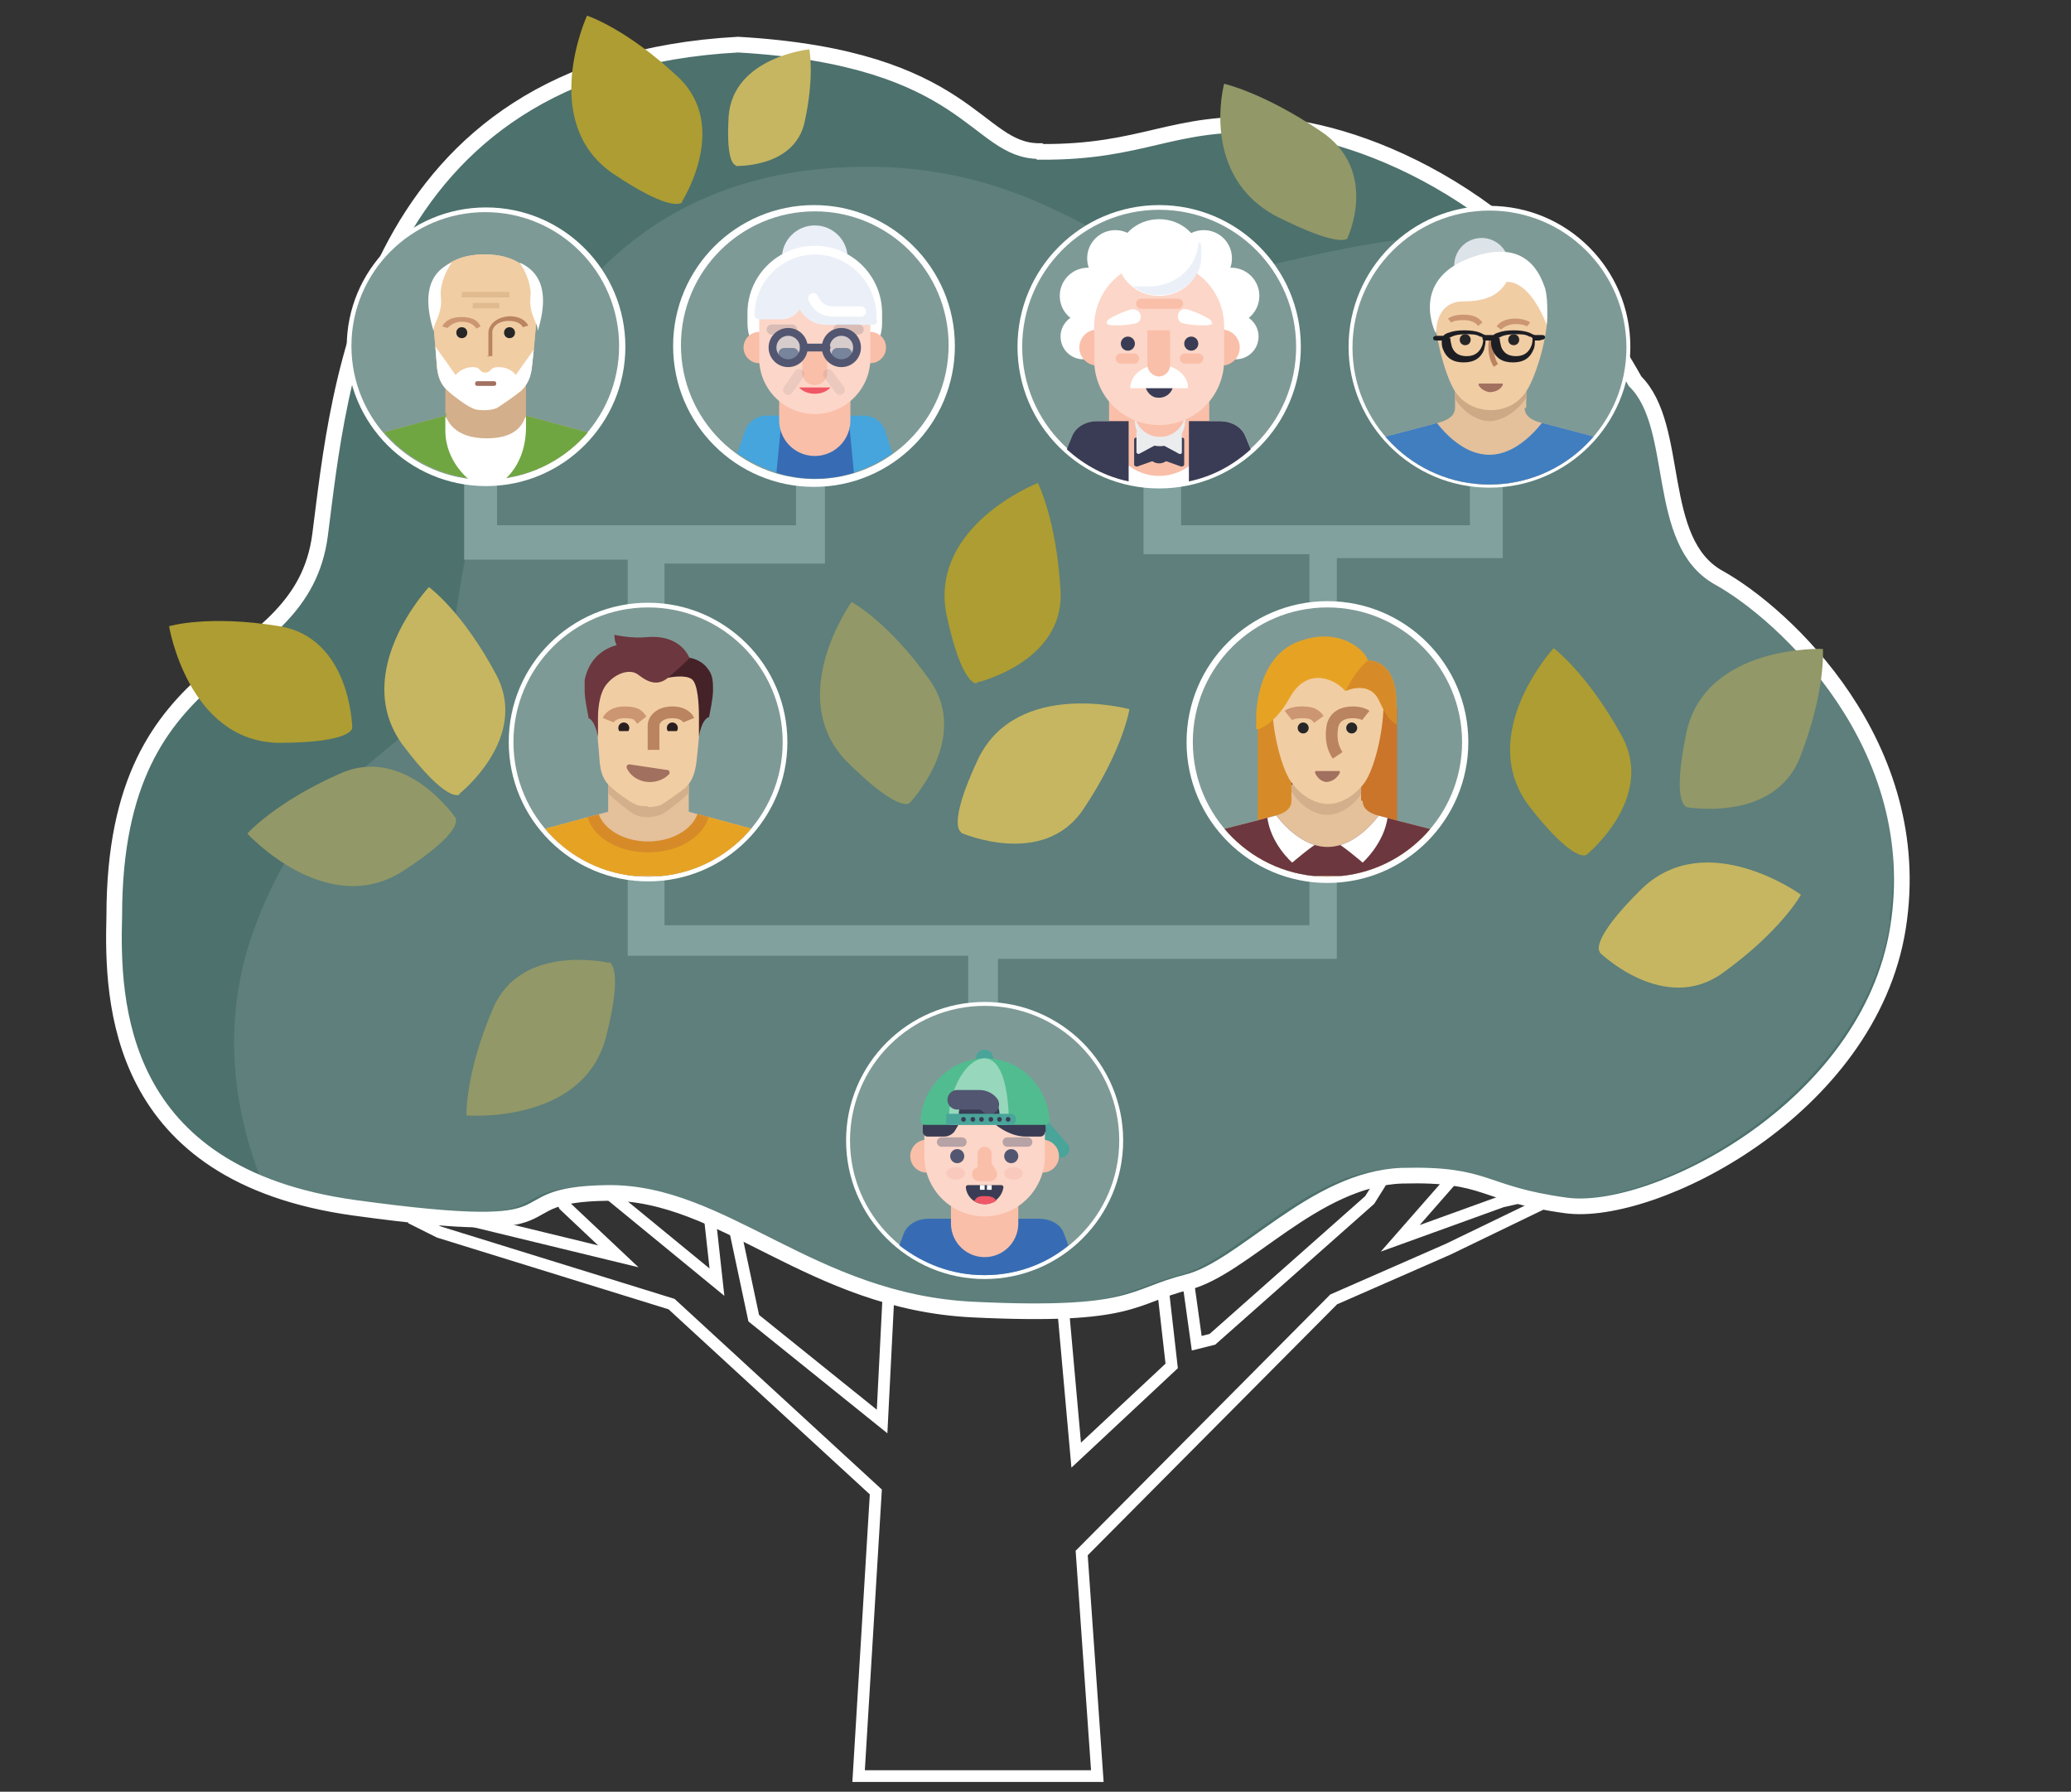 <?xml version="1.0" encoding="UTF-8"?>
<svg id="Calque_1" xmlns="http://www.w3.org/2000/svg" xmlns:xlink="http://www.w3.org/1999/xlink" version="1.1" viewBox="0 0 264.6 228.9">
  <rect x="0" y="0" width="264.6" height="228.9" fill="#333333" stroke="none"/>
  <!-- Generator: Adobe Illustrator 29.5.1, SVG Export Plug-In . SVG Version: 2.1.0 Build 141)  -->
  <defs>
    <style>
      .st0, .st1, .st2, .st3, .st4, .st5, .st6, .st7, .st8, .st9, .st10, .st11, .st12, .st13, .st14, .st15, .st16, .st17 {
        fill: none;
      }

      .st18 {
        fill: #ad9d32;
      }

      .st19 {
        fill: #6fa642;
      }

      .st1 {
        stroke: #ba8460;
      }

      .st1, .st6 {
        stroke-width: 1.5px;
      }

      .st2 {
        stroke-width: 12.8px;
      }

      .st2, .st3, .st4, .st5, .st8, .st9, .st10, .st11, .st12, .st13, .st14, .st15, .st16, .st17 {
        stroke-linecap: round;
      }

      .st2, .st3, .st4, .st8, .st9, .st10, .st11, .st13, .st14, .st15, .st16, .st17 {
        stroke-linejoin: round;
      }

      .st2, .st3, .st4, .st8, .st11, .st17 {
        stroke: #fabfa9;
      }

      .st20 {
        fill: #e4c09b;
      }

      .st3 {
        stroke-width: 9.1px;
      }

      .st4 {
        stroke-width: 8.6px;
      }

      .st21 {
        fill: #fabfa9;
      }

      .st22 {
        fill: #7e9a96;
      }

      .st23 {
        fill: #dce3e9;
      }

      .st5, .st7, .st24 {
        stroke: #fff;
      }

      .st5, .st7, .st24, .st12 {
        stroke-miterlimit: 10;
      }

      .st5, .st9, .st16 {
        stroke-width: 1.3px;
      }

      .st25, .st26, .st27, .st9, .st28, .st29, .st10, .st14, .st16, .st30, .st31 {
        isolation: isolate;
      }

      .st25, .st27, .st29, .st16 {
        opacity: .1;
      }

      .st25, .st32 {
        fill: #393c54;
      }

      .st33 {
        fill: #d3af8b;
      }

      .st34 {
        fill: #cda985;
      }

      .st6 {
        stroke: #cb9671;
      }

      .st35 {
        fill: #cb9671;
      }

      .st36 {
        fill: #80a19e;
      }

      .st37 {
        fill: #525671;
      }

      .st38 {
        fill: #e6a323;
      }

      .st39 {
        clip-path: url(#clippath-17);
      }

      .st40 {
        clip-path: url(#clippath-19);
      }

      .st41 {
        clip-path: url(#clippath-11);
      }

      .st42 {
        clip-path: url(#clippath-16);
      }

      .st43 {
        clip-path: url(#clippath-18);
      }

      .st44 {
        clip-path: url(#clippath-10);
      }

      .st45 {
        clip-path: url(#clippath-15);
      }

      .st46 {
        clip-path: url(#clippath-13);
      }

      .st47 {
        clip-path: url(#clippath-14);
      }

      .st48 {
        clip-path: url(#clippath-12);
      }

      .st49 {
        clip-path: url(#clippath-27);
      }

      .st50 {
        clip-path: url(#clippath-29);
      }

      .st51 {
        clip-path: url(#clippath-26);
      }

      .st52 {
        clip-path: url(#clippath-28);
      }

      .st53 {
        clip-path: url(#clippath-20);
      }

      .st54 {
        clip-path: url(#clippath-21);
      }

      .st55 {
        clip-path: url(#clippath-22);
      }

      .st56 {
        clip-path: url(#clippath-23);
      }

      .st57 {
        clip-path: url(#clippath-24);
      }

      .st58 {
        clip-path: url(#clippath-25);
      }

      .st59 {
        clip-path: url(#clippath-1);
      }

      .st60 {
        clip-path: url(#clippath-3);
      }

      .st61 {
        clip-path: url(#clippath-4);
      }

      .st62 {
        clip-path: url(#clippath-2);
      }

      .st63 {
        clip-path: url(#clippath-7);
      }

      .st64 {
        clip-path: url(#clippath-6);
      }

      .st65 {
        clip-path: url(#clippath-9);
      }

      .st66 {
        clip-path: url(#clippath-8);
      }

      .st67 {
        clip-path: url(#clippath-5);
      }

      .st68, .st28, .st29 {
        fill: #376cb4;
      }

      .st69, .st30, .st31 {
        fill: #fff;
      }

      .st70 {
        fill: #6c373e;
      }

      .st71 {
        fill: #262626;
      }

      .st72 {
        fill: #929867;
      }

      .st26, .st9 {
        opacity: .2;
      }

      .st26, .st73 {
        fill: #45a5dc;
      }

      .st74, .st27 {
        fill: #ef5766;
      }

      .st75 {
        fill: #407ec0;
      }

      .st76 {
        fill: #a2705f;
      }

      .st7 {
        stroke-width: 1.5px;
      }

      .st24 {
        fill: #4d716d;
        stroke-width: 2px;
      }

      .st77 {
        fill: #291e20;
      }

      .st8 {
        stroke-width: 1.3px;
      }

      .st78 {
        fill: #d78b28;
      }

      .st79 {
        fill: #ba8460;
      }

      .st80 {
        fill: #51bc8f;
      }

      .st9, .st10, .st12, .st14, .st15, .st16 {
        stroke: #525671;
      }

      .st28 {
        opacity: .3;
      }

      .st81 {
        fill: #fcd6c8;
      }

      .st82 {
        fill: #452228;
      }

      .st83 {
        fill: #ca7529;
      }

      .st10 {
        stroke-width: 1.2px;
      }

      .st10, .st31 {
        opacity: .4;
      }

      .st84 {
        fill: #1d1e23;
      }

      .st11 {
        stroke-width: 1.8px;
      }

      .st12 {
        stroke-width: 2.5px;
      }

      .st13 {
        stroke: #a2705f;
        stroke-width: .7px;
      }

      .st14 {
        opacity: .7;
        stroke-width: 1.5px;
      }

      .st85 {
        fill: #f1cda4;
      }

      .st86 {
        clip-path: url(#clippath);
      }

      .st87 {
        fill: #e0bb8f;
      }

      .st17 {
        stroke-width: 3.2px;
      }

      .st88 {
        fill: #c6b661;
      }

      .st30 {
        opacity: .1;
      }
    </style>
    <clipPath id="clippath">
      <circle class="st0" cx="82.8" cy="94.8" r="17.2"/>
    </clipPath>
    <clipPath id="clippath-1">
      <circle class="st0" cx="82.8" cy="94.8" r="17.2"/>
    </clipPath>
    <clipPath id="clippath-2">
      <path class="st0" d="M88,103.7l9.6,2.6c1.1.4,2,1.2,2.4,2.3v3.4h-34.3v-3.4c.4-1.1,1.3-1.9,2.4-2.3l9.6-2.6v-5.1h10.3s0,5.1,0,5.1Z"/>
    </clipPath>
    <clipPath id="clippath-3">
      <path class="st0" d="M88,103.7l9.6,2.6c1.1.4,2,1.2,2.4,2.3v3.4h-34.3v-3.4c.4-1.1,1.3-1.9,2.4-2.3l9.6-2.6v-5.1h10.3s0,5.1,0,5.1Z"/>
    </clipPath>
    <clipPath id="clippath-4">
      <path class="st0" d="M88,103.7l9.6,2.6c1.1.4,2,1.2,2.4,2.3v3.4h-34.3v-3.4c.4-1.1,1.3-1.9,2.4-2.3l9.6-2.6v-5.1h10.3s0,5.1,0,5.1Z"/>
    </clipPath>
    <clipPath id="clippath-5">
      <rect class="st0" x="77.3" y="91.7" width="10.7" height="1.7"/>
    </clipPath>
    <clipPath id="clippath-6">
      <rect class="st0" x="77.3" y="91.7" width="10.7" height="1.7"/>
    </clipPath>
    <clipPath id="clippath-7">
      <circle class="st0" cx="190.3" cy="44.4" r="17.5"/>
    </clipPath>
    <clipPath id="clippath-8">
      <circle class="st0" cx="190.3" cy="44.4" r="17.5"/>
    </clipPath>
    <clipPath id="clippath-9">
      <path class="st0" d="M194.8,52.1c0,1.4,1.6,1.8,2.5,2,2.7.7,8,2.1,8,2.1,1.1.4,2,1.2,2.5,2.3v3.4h-34.9v-3.4c.4-1.1,1.4-1.9,2.5-2.3,0,0,5.3-1.4,8-2.1.8-.2,2.5-.6,2.5-2v-3.8h9.1v3.8h0Z"/>
    </clipPath>
    <clipPath id="clippath-10">
      <circle class="st0" cx="190.3" cy="44.4" r="17.5"/>
    </clipPath>
    <clipPath id="clippath-11">
      <path class="st0" d="M194.8,52.1c0,1.4,1.6,1.8,2.5,2,2.7.7,8,2.1,8,2.1,1.1.4,2,1.2,2.5,2.3v3.4h-34.9v-3.4c.4-1.1,1.4-1.9,2.5-2.3,0,0,5.3-1.4,8-2.1.8-.2,2.5-.6,2.5-2v-3.8h9.1v3.8h0Z"/>
    </clipPath>
    <clipPath id="clippath-12">
      <circle class="st0" cx="169.6" cy="94.8" r="17.2"/>
    </clipPath>
    <clipPath id="clippath-13">
      <circle class="st0" cx="169.6" cy="94.8" r="17.2"/>
    </clipPath>
    <clipPath id="clippath-14">
      <circle class="st0" cx="169.6" cy="94.8" r="17.2"/>
    </clipPath>
    <clipPath id="clippath-15">
      <circle class="st0" cx="169.6" cy="94.8" r="17.2"/>
    </clipPath>
    <clipPath id="clippath-16">
      <path class="st0" d="M174.1,102.3c0,1.4,1.6,1.8,2.4,2,2.6.7,7.8,2,7.8,2,1.1.4,2,1.2,2.4,2.3v3.4h-34.3v-3.4c.4-1.1,1.3-1.9,2.4-2.3,0,0,5.2-1.3,7.8-2,.8-.2,2.4-.6,2.4-2v-3.7h8.9v3.7h0Z"/>
    </clipPath>
    <clipPath id="clippath-17">
      <path class="st0" d="M174.1,102.3c0,1.4,1.6,1.8,2.4,2,2.6.7,7.8,2,7.8,2,1.1.4,2,1.2,2.4,2.3v3.4h-34.3v-3.4c.4-1.1,1.3-1.9,2.4-2.3,0,0,5.2-1.3,7.8-2,.8-.2,2.4-.6,2.4-2v-3.7h8.9v3.7h0Z"/>
    </clipPath>
    <clipPath id="clippath-18">
      <path class="st0" d="M174.1,102.3c0,1.4,1.6,1.8,2.4,2,2.6.7,7.8,2,7.8,2,1.1.4,2,1.2,2.4,2.3v3.4h-34.3v-3.4c.4-1.1,1.3-1.9,2.4-2.3,0,0,5.2-1.3,7.8-2,.8-.2,2.4-.6,2.4-2v-3.7h8.9v3.7h0Z"/>
    </clipPath>
    <clipPath id="clippath-19">
      <path class="st0" d="M152.4,97.5h34.3v14.4h-34.3v-14.4ZM169.6,108.2c4.2,0,7.1-4.8,7.1-4.8,0,0-3.4-5.5-7.1-5.5s-7.1,5.5-7.1,5.5c0,0,3,4.8,7.1,4.8Z"/>
    </clipPath>
    <clipPath id="clippath-20">
      <path class="st0" d="M160.7,93.2c.8-.3,2.5-1.2,4.1-4.1,2.3-4.1,5.9-2.2,7-.9.1.1.3,0,.3,0,0,0,2.9-1.3,4.1,1.3.9,1.9,1.3,2.4,2.2,3v-2.7c0-5.3-3.2-5.4-3.4-5.4s-.2,0-.3-.2c-.3-1-3.5-4.3-8.9-2.2-5.4,2.1-5.3,9.6-5.3,9.6v1.5h0Z"/>
    </clipPath>
    <clipPath id="clippath-21">
      <circle class="st0" cx="62.1" cy="44.2" r="17.1" transform="translate(-8.5 15.4) rotate(-13.3)"/>
    </clipPath>
    <clipPath id="clippath-22">
      <circle class="st0" cx="62.1" cy="44.2" r="17.1" transform="translate(-8.5 15.4) rotate(-13.3)"/>
    </clipPath>
    <clipPath id="clippath-23">
      <path class="st0" d="M67.2,53.1l9.6,2.6c1.1.4,1.9,1.2,2.4,2.3v3.4h-34.3v-3.4c.4-1.1,1.3-1.9,2.4-2.3l9.6-2.6v-5.1h10.3v5.1h0Z"/>
    </clipPath>
    <clipPath id="clippath-24">
      <path class="st0" d="M62,52.4c-.5,0-1.2,0-1.7-.3-.6-.2-2.5-1.6-3.1-2.2-.9-.8-1.3-1.8-1.4-3.4-.1-1.7-.7-7.7-.7-9,0-2,1.8-5,6.8-5s6.8,3,6.8,5-.5,7.4-.7,9c-.1,1.7-.6,2.6-1.4,3.4-.7.6-2.6,1.9-3.1,2.2-.4.2-1.1.3-1.6.3h0Z"/>
    </clipPath>
    <clipPath id="clippath-25">
      <path class="st0" d="M62,52.4c-.5,0-1.2,0-1.7-.3-.6-.2-2.5-1.6-3.1-2.2-.9-.8-1.3-1.8-1.4-3.4-.1-1.7-.7-7.7-.7-9,0-2,1.8-5,6.8-5s6.8,3,6.8,5-.5,7.4-.7,9c-.1,1.7-.6,2.6-1.4,3.4-.7.6-2.6,1.9-3.1,2.2-.4.2-1.1.3-1.6.3h0Z"/>
    </clipPath>
    <clipPath id="clippath-26">
      <path class="st0" d="M62,52.4c-.5,0-1.2,0-1.7-.3-.6-.2-2.5-1.6-3.1-2.2-.9-.8-1.3-1.8-1.4-3.4-.1-1.7-.7-7.7-.7-9,0-2,1.8-5,6.8-5s6.8,3,6.8,5-.5,7.4-.7,9c-.1,1.7-.6,2.6-1.4,3.4-.7.6-2.6,1.9-3.1,2.2-.4.2-1.1.3-1.6.3h0Z"/>
    </clipPath>
    <clipPath id="clippath-27">
      <path class="st0" d="M62,52.4c-.5,0-1.2,0-1.7-.3-.6-.2-2.5-1.6-3.1-2.2-.9-.8-1.3-1.8-1.4-3.4-.1-1.7-.7-7.7-.7-9,0-2,1.8-5,6.8-5s6.8,3,6.8,5-.5,7.4-.7,9c-.1,1.7-.6,2.6-1.4,3.4-.7.6-2.6,1.9-3.1,2.2-.4.2-1.1.3-1.6.3h0Z"/>
    </clipPath>
    <clipPath id="clippath-28">
      <path class="st0" d="M62,52.4c-.5,0-1.2,0-1.7-.3-.6-.2-2.5-1.6-3.1-2.2-.9-.8-1.3-1.8-1.4-3.4-.1-1.7-.7-7.7-.7-9,0-2,1.8-5,6.8-5s6.8,3,6.8,5-.5,7.4-.7,9c-.1,1.7-.6,2.6-1.4,3.4-.7.6-2.6,1.9-3.1,2.2-.4.2-1.1.3-1.6.3h0Z"/>
    </clipPath>
    <clipPath id="clippath-29">
      <path class="st0" d="M62,52.4c-.5,0-1.2,0-1.7-.3-.6-.2-2.5-1.6-3.1-2.2-.9-.8-1.3-1.8-1.4-3.4-.1-1.7-.7-7.7-.7-9,0-2,1.8-5,6.8-5s6.8,3,6.8,5-.5,7.4-.7,9c-.1,1.7-.6,2.6-1.4,3.4-.7.6-2.6,1.9-3.1,2.2-.4.2-1.1.3-1.6.3h0Z"/>
    </clipPath>
  </defs>
  <polygon class="st7" points="111.9 190.6 109.7 226.9 140.2 226.9 138.2 198.4 170.4 166 185 159.6 200.1 152.3 197.2 152.3 191.9 153.5 178.9 158.2 186 150.1 177 150.1 175 153.3 154.9 171.1 152.9 171.6 151.2 159.4 148.2 161.3 149.7 174.5 137.5 185.9 135.6 164.7 113.6 163.8 112.7 181.6 96.3 168.4 93.2 153.8 90.5 153.8 91.6 163.8 77.7 152.4 71.2 152.2 72.1 154 79 160.5 58.4 155.5 52.9 154.3 52.9 155.8 56.1 157.4 85.8 166.6 111.9 190.6"/>
  <path class="st24" d="M132.9,19.4c13.4.1,16.8-4.1,29.2-3.4s34.1,9.8,46.8,32.7c5.9,5.8,2.4,20.5,10.7,25.1s26.6,21.4,22.9,44.7-31.4,37-42.4,35.5c-11-1.5-9.8-4.1-21-3.8-11.2.4-20.2,11.8-27.4,13.6-7.2,1.8-6.7,4.5-27.4,3.5-20.7-1-31.9-15.1-46.7-14.9s-1.8,6.1-32.3,1.9-31-26.3-30.7-37.3c0-34.8,23.9-30.2,26.3-48.7,2.4-18.5,5.6-60,53.4-62.6,29.7,1.7,30.3,13.6,38.5,13.6h0Z"/>
  <path class="st30" d="M241.4,117.3c3.7-23.3-14.6-40.1-22.9-44.7s-4.9-19.2-10.7-25.1c-3.7-6.7-8.1-12.2-12.9-16.6-14.5-3-31.9,3.5-39.3,4.2-10.6,1-20.5-13.8-44.8-13.8-48,0-51.7,51.9-53.4,63.4-1.7,11.4-16.3,10.7-24.9,33.9-4.6,12.5-2.3,24.1.9,32.2,3.1,1.2,6.7,2.1,10.9,2.6,30.5,4.1,17.5-1.7,32.3-1.9,14.7-.2,26,13.9,46.7,14.9s20.2-1.7,27.4-3.5c7.2-1.8,16.2-13.3,27.4-13.6s10,2.3,21,3.8c11,1.5,38.8-12.2,42.4-35.5h0Z"/>
  <path class="st18" d="M45,92.9s-.2-11.4-9.3-12.9-14.1,0-14.1,0c0,0,2.4,14.6,13.9,14.9,9.6,0,9.5-1.9,9.5-1.9h0Z"/>
  <path class="st18" d="M87.1,25.8s6.2-9.6-.4-15.9c-6.7-6.3-11.7-7.9-11.7-7.9,0,0-6.2,13.5,3.2,20.1,8,5.4,9,3.7,9,3.7h0Z"/>
  <path class="st88" d="M94,21.2s7.5.3,8.8-5.6.6-9.3.6-9.3c0,0-9.7,1-10.3,8.5-.4,6.3.9,6.3.9,6.3h0Z"/>
  <path class="st88" d="M58.7,101.4s9-7.1,4.7-15.2-8.6-11.2-8.6-11.2c0,0-10.1,10.8-3.4,20.1,5.8,7.7,7.3,6.4,7.3,6.4Z"/>
  <path class="st72" d="M58.3,104.6s-6.4-9.5-14.8-5.8c-8.4,3.7-11.9,7.7-11.9,7.7,0,0,10,10.9,19.7,4.9,8.1-5.2,6.9-6.8,6.9-6.8h0Z"/>
  <path class="st72" d="M172.2,30.3s4-8.5-3.4-13.5c-7.4-5-12.4-6.1-12.4-6.1,0,0-3.2,11.8,6.8,17,8.4,4.2,9,2.7,9,2.7Z"/>
  <path class="st18" d="M124.8,87.2s11.2-2.6,10.7-11.7-2.9-13.8-2.9-13.8c0,0-13.8,5.4-11.7,16.7,2,9.4,3.9,8.9,3.9,8.9Z"/>
  <path class="st18" d="M202.7,109.2s8.9-7.2,4.5-15.2-8.7-11.2-8.7-11.2c0,0-10,10.9-3.2,20.1,5.9,7.6,7.4,6.3,7.4,6.3Z"/>
  <path class="st88" d="M122.8,106.4s10.5,4.6,15.6-3,5.9-12.8,5.9-12.8c0,0-14.3-3.9-19.3,6.3-4.1,8.7-2.2,9.4-2.2,9.4h0Z"/>
  <path class="st88" d="M204.4,121.7s8.2,8,15.7,2.6,10-10,10-10c0,0-12-8.7-20.3-.8-6.9,6.8-5.4,8.1-5.4,8.1Z"/>
  <path class="st72" d="M116.2,102.6s7.9-8.2,2.6-15.7-10-10-10-10c0,0-8.6,12-.7,20.3,6.8,6.8,8.1,5.4,8.1,5.4h0Z"/>
  <path class="st72" d="M77.8,123s-11.2-2.6-14.8,5.8c-3.6,8.4-3.4,13.7-3.4,13.7,0,0,14.8,1.2,17.8-9.9,2.4-9.3.4-9.7.4-9.7h0Z"/>
  <path class="st72" d="M215.4,103.1s11.3,2.1,14.6-6.4,2.9-13.8,2.9-13.8c0,0-14.8-.6-17.4,10.5-2,9.4,0,9.7,0,9.7Z"/>
  <polygon class="st36" points="59.3 60.7 59.3 71.5 80.2 71.5 80.2 122.1 123.7 122.1 123.7 129.6 127.5 129.6 127.5 122.5 170.8 122.5 170.8 71.3 192 71.3 192 53.9 187.8 53.9 187.8 67.1 150.9 67.1 150.9 60.3 146.1 60.3 146.1 70.8 167.3 70.8 167.3 118.2 84.9 118.2 84.9 72 105.4 72 105.4 58.1 101.7 58.1 101.7 67.1 63.5 67.1 63.5 55.8 58.4 55.8 59.3 60.7"/>
  <circle class="st69" cx="62.1" cy="44.3" r="17.8"/>
  <circle class="st69" cx="104" cy="44.2" r="18"/>
  <circle class="st69" cx="148.1" cy="44.3" r="18.1"/>
  <circle class="st69" cx="190.3" cy="44.3" r="18"/>
  <circle class="st69" cx="169.6" cy="94.8" r="18"/>
  <circle class="st69" cx="82.8" cy="94.8" r="17.8"/>
  <circle class="st69" cx="125.8" cy="145.7" r="17.7"/>
  <g>
    <circle class="st22" cx="104.1" cy="44.1" r="17.1"/>
    <circle class="st69" cx="104.1" cy="33" r="4.2"/>
    <circle class="st29" cx="104.1" cy="33" r="4.2"/>
    <path class="st69" d="M104.1,31.4h0c4.8,0,8.6,3.9,8.6,8.6h0v1.3c0,3.2-2.6,5.8-5.8,5.8h-5.6c-3.2,0-5.8-2.6-5.8-5.8h0v-1.3c0-4.8,3.9-8.6,8.6-8.6h0Z"/>
    <circle class="st21" cx="111.2" cy="44.4" r="2"/>
    <path class="st73" d="M104.1,61.1c3.5,0,7-1.1,9.9-3.2l-.9-2.9c-.4-1.1-1.5-1.9-2.7-1.9h-12.5c-1.2,0-2.3.8-2.7,1.9l-1,2.9c2.9,2,6.3,3.2,9.9,3.2Z"/>
    <path class="st68" d="M99.2,60.4c3.2,1,6.7,1,9.9,0l-.7-7.2h-8.5s-.7,7.2-.7,7.2Z"/>
    <circle class="st69" cx="101.9" cy="53.7" r=".8"/>
    <circle class="st69" cx="102.1" cy="54.9" r=".8"/>
    <circle class="st69" cx="106.4" cy="53.7" r=".8"/>
    <circle class="st69" cx="106.1" cy="54.9" r=".8"/>
    <circle class="st69" cx="103" cy="55.7" r=".8"/>
    <circle class="st69" cx="104.1" cy="56" r=".8"/>
    <circle class="st69" cx="105.3" cy="55.7" r=".8"/>
    <line class="st3" x1="104.1" y1="50.9" x2="104.1" y2="53.7"/>
    <circle class="st21" cx="97" cy="44.4" r="2"/>
    <path class="st81" d="M104.1,52.9c-3.9,0-7.1-3.2-7.1-7.1v-4.7c0-3.9,3.2-7.1,7.1-7.1s7.1,3.2,7.1,7.1h0v4.7c0,3.9-3.2,7.1-7.1,7.1Z"/>
    <path class="st69" d="M112,41v-.5c0-4.2-3.3-7.8-7.6-8-4.3-.1-7.9,3.3-8,7.6v.2h0c0,.2.2.5.6.5h2.8c1,0,1.9-.5,2.4-1.3h0c.6,1.2,1.7,1.7,2.4,1.9.3,0,.6.1.8.1h6.1c.3,0,.6-.2.6-.6h0Z"/>
    <path class="st29" d="M112,41v-.5c0-4.2-3.3-7.8-7.6-8-4.3-.1-7.9,3.3-8,7.6v.2h0c0,.2.2.5.6.5h2.8c1,0,1.9-.5,2.4-1.3h0c.6,1.2,1.7,1.7,2.4,1.9.3,0,.6.1.8.1h6.1c.3,0,.6-.2.6-.6h0Z"/>
    <path class="st5" d="M103.9,38.1c.7,1.5,1.8,1.7,2.7,1.7h3.4"/>
    <line class="st17" x1="104.1" y1="45.7" x2="104.1" y2="47.6"/>
    <line class="st9" x1="101.2" y1="42.1" x2="98.6" y2="42.1"/>
    <line class="st9" x1="109.7" y1="42.1" x2="107.1" y2="42.1"/>
    <path class="st74" d="M104.1,50.3c1.4,0,2-.8,2-.8h-4s.6.8,2,.8Z"/>
    <line class="st14" x1="107" y1="45.2" x2="108.1" y2="45.2"/>
    <line class="st14" x1="100.2" y1="45.2" x2="101.3" y2="45.2"/>
    <circle class="st26" cx="100.7" cy="44.4" r="2"/>
    <circle class="st15" cx="100.7" cy="44.4" r="2"/>
    <circle class="st26" cx="107.5" cy="44.4" r="2"/>
    <circle class="st15" cx="107.5" cy="44.4" r="2"/>
    <line class="st15" x1="102.7" y1="44.4" x2="105.6" y2="44.4"/>
    <line class="st16" x1="100.7" y1="49.8" x2="102.1" y2="47.8"/>
    <line class="st16" x1="107.3" y1="49.8" x2="105.8" y2="47.8"/>
  </g>
  <g>
    <circle class="st22" cx="82.8" cy="94.8" r="17.2"/>
    <g>
      <g class="st86">
        <path class="st20" d="M88,103.7l9.6,2.6c1.1.4,2,1.2,2.4,2.3v3.4h-34.3v-3.4c.4-1.1,1.3-1.9,2.4-2.3l9.6-2.6v-5.1h10.3s0,5.1,0,5.1Z"/>
      </g>
      <g class="st59">
        <g>
          <g class="st62">
            <path class="st38" d="M65.7,97.5h34.3v14.4h-34.3v-14.4ZM82.8,107.8c3.8,0,6.9-2.2,6.9-4.8s-3.1-4.8-6.9-4.8-6.9,2.2-6.9,4.8,3.1,4.8,6.9,4.8Z"/>
          </g>
          <g class="st60">
            <path class="st33" d="M82.8,104.4c-.6,0-1.3-.1-1.8-.4-.6-.3-2.8-2.1-3.5-2.8-1-1-1.4-2.3-1.6-4.6s-.7-10.2-.7-12c0-2.6,2-6.6,7.6-6.6h0c5.7,0,7.6,4,7.6,6.6s-.6,9.8-.7,12-.6,3.5-1.6,4.6c-.7.8-2.9,2.5-3.5,2.8-.4.2-1.2.4-1.8.4h0Z"/>
          </g>
          <g class="st61">
            <path class="st78" d="M82.8,97.5c-4.4,0-7.9,2.5-7.9,5.7s3.5,5.7,7.9,5.7,7.9-2.5,7.9-5.7-3.5-5.7-7.9-5.7ZM82.8,107.5c-3.6,0-6.5-2.1-6.5-4.6s2.9-4.6,6.5-4.6,6.5,2.1,6.5,4.6-2.9,4.6-6.5,4.6Z"/>
          </g>
        </g>
      </g>
    </g>
    <path class="st85" d="M82.8,103c-.5,0-1.2,0-1.7-.3-.6-.2-2.5-1.6-3.1-2.2-.9-.8-1.3-1.8-1.4-3.4s-.7-7.7-.7-9c0-2,1.8-5,6.9-5h0c5.1,0,6.9,3,6.9,5s-.5,7.4-.7,9.1-.6,2.6-1.4,3.4c-.7.6-2.6,1.9-3.1,2.2-.4.2-1.1.3-1.7.3h0Z"/>
    <path class="st76" d="M85.2,98.7c-.7.7-1.8,1-2.8.8-.9-.2-1.6-.7-2-1.5l4.7.7h0Z"/>
    <path class="st13" d="M85.2,98.7c-.7.7-1.8,1-2.8.8-.9-.2-1.6-.7-2-1.5l4.7.7h0Z"/>
    <g>
      <g class="st67">
        <circle class="st77" cx="85.9" cy="93" r=".7"/>
      </g>
      <g class="st64">
        <circle class="st77" cx="79.7" cy="93" r=".7"/>
      </g>
    </g>
    <path class="st6" d="M77.7,92s.4-1,2.1-1,1.8.5,2.2,1"/>
    <path class="st1" d="M88,92s-.4-1-2.1-1-2.4,1-2.4,1.7v3.1"/>
    <path class="st82" d="M89.3,94.1s.3-2.2,1.3-2.5c.1-.6.5-2.4.5-3.4s0-2-.7-2.8c-.6-.9-1.9-1.4-2.6-1.4-.8.5-2.6,1.6-3.2,2.2-.3.3.1.6.1.6,0,0,.4-.2.6-.2.9-.2,2.8-.4,3.3.4.7,1,.7,4.1.7,4.5s0,2.5,0,2.5Z"/>
    <path class="st70" d="M75.1,91.7c1,.3,1.3,2.5,1.3,2.5,0,0,0-2.1,0-2.5s0-3.1,1.2-4.4c1.2-1.4,2.9-1.8,3.8-1.2.5.3,2.1,1.9,3.8.6,1-.8,2.9-2.6,2.9-2.6,0,0-1-3.1-5.5-2.7-1.9.2-4.1-.3-4.1-.3,0,0,0,.9.3,1.3-2.8.8-3.8,2.9-4.1,4.5,0,.3,0,.6,0,.9v.5c0,1,.4,2.8.5,3.4h0Z"/>
  </g>
  <g>
    <circle class="st22" cx="190.3" cy="44.4" r="17.5"/>
    <g>
      <g class="st63">
        <path class="st20" d="M194.8,52.1c0,1.4,1.6,1.8,2.5,2,2.7.7,8,2.1,8,2.1,1.1.4,2,1.2,2.5,2.3v3.4h-34.9v-3.4c.4-1.1,1.4-1.9,2.5-2.3,0,0,5.3-1.4,8-2.1.8-.2,2.5-.6,2.5-2v-3.8h9.1v3.8h0Z"/>
      </g>
      <g class="st66">
        <g class="st65">
          <path class="st75" d="M172.8,47.2h34.9v14.7h-34.9v-14.7h0ZM190.3,58.1c4.2,0,7.3-4.9,7.3-4.9,0,0-3.5-5.6-7.3-5.6s-7.3,5.6-7.3,5.6c0,0,3,4.9,7.3,4.9h0Z"/>
        </g>
      </g>
      <g class="st44">
        <g class="st41">
          <path class="st34" d="M190.4,30.8h0c1.1,0,2.9,0,4,.7,1.1.7,2.6,2,3,4.2.8,4.8-.7,12.4-2.2,14.8-1.4,2.3-3.4,3.2-4.7,3.3h-.2c-1.3,0-3.3-.9-4.7-3.3-1.5-2.5-3-10-2.2-14.8.4-2.3,1.8-3.6,3-4.2,1.1-.6,2.8-.7,4-.7h0Z"/>
        </g>
      </g>
    </g>
    <path class="st85" d="M190.7,33.8c6.7,0,6.4,3.5,6.4,3.9,0,.9.6,1.9.6,2.9-.2,3.6-1.7,7.9-2.7,9.4-1.4,2.1-3.5,2.4-4.5,2.4s-3.2-.3-4.6-2.4c-1.3-2-3-8.1-2.6-12.3,0-.4.8-3.9,7.4-3.9h0Z"/>
    <path class="st76" d="M189,49c0,0-.1,0-.1.2.3.5.8.8,1.4.9.7,0,1.4-.3,1.7-.9,0,0,0-.2,0-.2h-2.9,0Z"/>
    <path class="st71" d="M193.4,44.1c.4,0,.7-.3.7-.7s-.3-.7-.7-.7-.7.3-.7.7.3.7.7.7ZM187.2,44.1c.4,0,.7-.3.7-.7s-.3-.7-.7-.7-.7.3-.7.7.3.7.7.7Z"/>
    <path class="st35" d="M191.8,42.1l-.6-.4c.5-.7,1.4-1,2.4-1h0c1.3,0,1.9.5,1.9.5l-.4.5s-.4-.3-1.5-.3c-.5,0-1.4.2-1.9.8h0Z"/>
    <path class="st35" d="M188.9,41.7c-.5-.7-1.3-.8-2-.8-1.1,0-1.5.3-1.5.3l-.4-.5c0,0,.6-.5,1.9-.5s2,.3,2.5,1l-.5.4h0Z"/>
    <path class="st79" d="M190.9,46.9c-.7-.9-.9-2.4-.6-4h.7c-.3,1.6-.1,2.9.4,3.6l-.6.4Z"/>
    <path class="st84" d="M185.1,43.2l.4-.2c.4-.2,1-.3,1.8-.3s1.3,0,1.8.3c.2,0,.3.1.4.2,0,.3,0,.7-.2,1.1-.3.7-.9,1.2-1.9,1.2s-1.6-.4-1.9-1.2c-.1-.4-.2-.8-.2-1.1M190,43.4h.7c.2,0,.4-.1.4-.3s-.1-.3-.4-.3h-1.1.2c-.1,0-.3-.1-.7-.3-.5-.2-1.2-.3-2-.3s-1.5.1-2,.3c-.4.1-.6.3-.7.4h.2c0,0-1.1,0-1.1,0-.2,0-.4.1-.4.3s.1.3.4.3h.7c0,.4,0,.8.2,1.2.4,1,1.2,1.6,2.6,1.6s2.2-.6,2.6-1.6c.1-.4.2-.8.2-1.2h0ZM191.4,43.2l.4-.2c.4-.2,1-.3,1.8-.3s1.3,0,1.8.3c.2,0,.3.1.4.2,0,.3,0,.7-.2,1.1-.3.7-.9,1.2-1.9,1.2s-1.6-.4-1.9-1.2c-.1-.4-.2-.8-.2-1.1h0ZM197,43.4c.2,0,.4-.1.4-.3s-.1-.3-.4-.3h-1.1.2c-.1,0-.3-.1-.7-.3-.5-.2-1.2-.3-2-.3s-1.5.1-2,.3c-.4.1-.6.3-.7.4h.2c0,0-1.1,0-1.1,0-.2,0-.4.1-.4.3s.1.3.4.3h.7c0,.4,0,.8.2,1.2.4,1,1.2,1.6,2.6,1.6s2.2-.6,2.6-1.6c.2-.4.2-.8.2-1.2h.6s0,0,0,0Z"/>
    <circle class="st23" cx="189.3" cy="33.9" r="3.5"/>
    <path class="st69" d="M183.4,42.5s-3.3-6.6,4.3-9.5,9.2,2.5,9.7,3.8c.5,1.8.2,4.7.2,4.7,0,0-1.9-5.5-5.1-5.5-.7,1.1-1.8,2.5-5.5,2.5s-3.5,4-3.5,4h0Z"/>
  </g>
  <g>
    <circle class="st22" cx="169.6" cy="94.8" r="17.2"/>
    <g>
      <g class="st48">
        <rect class="st78" x="160.7" y="91.7" width="10.6" height="14.8"/>
      </g>
      <g class="st46">
        <rect class="st83" x="167.9" y="90.3" width="10.6" height="16.1"/>
      </g>
      <g class="st47">
        <path class="st20" d="M174.1,102.3c0,1.4,1.6,1.8,2.4,2,2.6.7,7.8,2,7.8,2,1.1.4,2,1.2,2.4,2.3v3.4h-34.3v-3.4c.4-1.1,1.3-1.9,2.4-2.3,0,0,5.2-1.3,7.8-2,.8-.2,2.4-.6,2.4-2v-3.7h8.9v3.7h0Z"/>
      </g>
      <g class="st45">
        <g>
          <g class="st42">
            <path class="st33" d="M169.7,81.4h0c1.1,0,2.8,0,3.9.7,1.1.7,2.5,1.9,2.9,4.2.8,4.7-.7,12.2-2.2,14.6-1.4,2.3-3.4,3.2-4.6,3.2h-.2c-1.3,0-3.3-.9-4.6-3.2-1.4-2.4-3-9.9-2.2-14.6.4-2.2,1.8-3.5,2.9-4.2,1.1-.6,2.8-.7,3.9-.7h0,0Z"/>
          </g>
          <g class="st39">
            <path class="st70" d="M152.4,97.5h34.3v14.4h-34.3v-14.4ZM169.6,108.2c4.2,0,7.1-4.8,7.1-4.8,0,0-3.4-5.5-7.1-5.5s-7.1,5.5-7.1,5.5c0,0,3,4.8,7.1,4.8Z"/>
          </g>
          <g class="st43">
            <g class="st40">
              <path class="st69" d="M177.3,104.3c-.4,3.4-3.2,5.9-3.2,5.9,0,0-2.8-2.4-3.5-2.6,4.4-2.6,5.9-4.1,5.9-4.1,0,0,1.2-2.6.8.8ZM161.9,104.3c.4,3.5,3.2,5.9,3.2,5.9,0,0,2.8-2.4,3.5-2.6-4.4-2.6-5.9-4.1-5.9-4.1,0,0-1.2-2.6-.8.8Z"/>
            </g>
          </g>
        </g>
      </g>
    </g>
    <path class="st85" d="M169.6,83.1c6.6,0,7.1,4.7,7.1,5.2.4,4.1-1,9.7-2.3,11.6-1.4,2-3.4,2.8-4.6,2.8h-.2c-1.3,0-3.3-.8-4.7-2.9-1.3-1.9-2.7-7.5-2.3-11.6,0-.4.4-5.1,7-5.1h0Z"/>
    <path class="st76" d="M168.1,98.5c0,0-.1.1-.1.2.3.7.8,1.1,1.4,1.2.7,0,1.4-.4,1.8-1.2,0,0,0-.2-.1-.2h-3Z"/>
    <circle class="st71" cx="172.7" cy="93" r=".7"/>
    <circle class="st71" cx="166.5" cy="93" r=".7"/>
    <path class="st6" d="M164.6,91.4s.5-.4,1.7-.4,1.7.2,2.2.9"/>
    <path class="st1" d="M174.5,91.4s-.5-.4-1.7-.4-2.4.5-2.6,2,.1,2.6.7,3.5"/>
    <path class="st38" d="M160.7,93.2c.8-.3,2.5-1.2,4.1-4.1,2.3-4.1,5.9-2.2,7-.9.1.1.3,0,.3,0,0,0,2.9-1.3,4.1,1.3.9,1.9,1.3,2.4,2.2,3v-2.7c0-5.3-3.2-5.4-3.4-5.4s-.2,0-.3-.2c-.3-1-3.5-4.3-8.9-2.2-5.4,2.1-5.3,9.6-5.3,9.6v1.5h0Z"/>
    <g class="st53">
      <path class="st78" d="M171.9,88.4s1-2.6,3.1-4.2,3.9,2.5,3.9,2.5v6.7c.1,0-6.9-5.1-6.9-5.1h0Z"/>
    </g>
  </g>
  <g>
    <circle class="st22" cx="62" cy="44.2" r="17.1"/>
    <circle class="st0" cx="62" cy="44.2" r="17.1"/>
    <g>
      <g class="st54">
        <path class="st33" d="M67.2,53.1l9.6,2.6c1.1.4,1.9,1.2,2.4,2.3v3.4h-34.3v-3.4c.4-1.1,1.3-1.9,2.4-2.3l9.6-2.6v-5.1h10.3v5.1h0Z"/>
      </g>
      <g class="st55">
        <g class="st56">
          <path class="st19" d="M62.1,54.5h-2.5l-1.7-1.7h-13.1v8.6h34.4v-8.6h-13.1l-1.7,1.7h-2.5,0Z"/>
        </g>
      </g>
    </g>
    <path class="st85" d="M62,52.4c-.5,0-1.2,0-1.7-.3-.6-.2-2.5-1.6-3.1-2.2-.9-.8-1.3-1.8-1.4-3.4s-.7-7.7-.7-9c0-2,1.8-5,6.8-5h0c5.1,0,6.8,3,6.8,5s-.5,7.4-.7,9-.6,2.6-1.4,3.4c-.7.6-2.6,1.9-3.1,2.2-.4.2-1.1.3-1.6.3h0Z"/>
    <g>
      <g class="st57">
        <path class="st85" d="M62,52.4c-.5,0-1.2,0-1.7-.3-.6-.2-2.5-1.6-3.1-2.2-.9-.8-1.3-1.8-1.4-3.4s-.7-7.7-.7-9c0-2,1.8-5,6.8-5h0c5.1,0,6.8,3,6.8,5s-.5,7.4-.7,9-.6,2.6-1.4,3.4c-.7.6-2.6,1.9-3.1,2.2-.4.2-1.1.3-1.6.3h0Z"/>
      </g>
      <g class="st58">
        <path class="st69" d="M62,47.6h0c-.8,0-.5-.7-1.6-.7s-1.8.6-2.2,1l-2.7-3.8v9.2h13.1v-9.2l-2.7,3.8c-.3-.4-1-1-2.2-1s-.9.7-1.7.7c0,0,0,0,0,0h0ZM62,48.3h0c-.8,0-.5-.3-1.4-.3s-1.7.2-1.7.9.4,1.5,1.7,1.5c.4,0,.6-.1.7-.3,0-.2.1-.5.7-.4.6,0,.7.2.7.4,0,.1.3.3.7.3,1.3,0,1.7-.9,1.7-1.5s-.5-.9-1.7-.9-.6.3-1.4.3c0,0,0,0,0,0h0Z"/>
      </g>
      <g class="st51">
        <path class="st76" d="M63.1,49.3h-2.1c-.2,0-.3-.1-.3-.3s.1-.3.3-.3h2.1c.2,0,.3.1.3.3s-.1.3-.3.3Z"/>
      </g>
      <g class="st49">
        <path class="st71" d="M65.1,43.2c.4,0,.7-.3.7-.7s-.3-.7-.7-.7-.7.3-.7.7.3.7.7.7ZM59,43.2c.4,0,.7-.3.7-.7s-.3-.7-.7-.7-.7.3-.7.7.3.7.7.7Z"/>
      </g>
      <g class="st52">
        <path class="st35" d="M60.9,42c-.2-.3-.7-.9-1.9-.9s-1.8.8-1.8.8l-.7-.2s.5-1.2,2.4-1.2,2.3.8,2.5,1.2l-.6.3Z"/>
      </g>
      <g class="st50">
        <path class="st79" d="M62.4,45.6v-3.1c0-.9.9-2,2.7-2.1,1.9,0,2.4,1.2,2.4,1.2l-.7.2s-.3-.8-1.8-.8c-1.4,0-2.1.8-2.1,1.4v3.1h-.7s0,0,0,0Z"/>
      </g>
    </g>
    <path class="st33" d="M56.9,52.6l.6-1,4.4,2,4.5-1.7.8.8v2.2s-3.7,3.6-5.1,3.7c-1.4,0-5.1-3.9-5.1-3.9v-2.1h0Z"/>
    <path class="st69" d="M67.2,53.1c0,.8,0,.8,0,1.5,0,4.8-2.9,6.8-2.9,6.8h-4.2s-3.2-2.3-3.2-6.4v-1.8c.3.3.9,2.8,5.3,2.8s4.7-2.5,5-2.8h0Z"/>
    <rect class="st87" x="59" y="37.3" width="6.1" height=".7"/>
    <rect class="st87" x="60.4" y="38.7" width="3.4" height=".7"/>
    <path class="st69" d="M66.4,33.6s1.2,1.5,1.4,3.7c0,1-.3,1.7.5,3.6.4.9.4,1,.4,1.4.9-2.9,1.5-7-2.2-8.7h0ZM57.7,33.6s-1.2,1.5-1.4,3.7c0,1,.3,1.7-.5,3.6-.4.9-.4,1-.4,1.4-.9-2.9-1.5-7,2.2-8.7h0Z"/>
  </g>
  <g>
    <circle class="st22" cx="148.1" cy="44.3" r="17.5"/>
    <circle class="st69" cx="138.4" cy="43" r="2.9"/>
    <circle class="st69" cx="157.9" cy="43" r="2.9"/>
    <circle class="st69" cx="139" cy="37.8" r="3.6"/>
    <circle class="st69" cx="157.3" cy="37.8" r="3.6"/>
    <circle class="st69" cx="142.5" cy="33" r="3.6"/>
    <circle class="st69" cx="153.8" cy="33" r="3.6"/>
    <circle class="st21" cx="156.1" cy="44.4" r="2.3"/>
    <path class="st69" d="M148.1,61.9c4.3,0,8.5-1.6,11.7-4.5l-.7-1.7c-.5-1.2-1.8-1.9-3.3-1.9h-15.4c-1.5,0-2.8.8-3.3,1.9l-.7,1.7c3.2,2.9,7.4,4.5,11.7,4.5h0Z"/>
    <path class="st37" d="M152.5,53.8h-8.8c0,2.4,2,4.4,4.4,4.4s4.4-2,4.4-4.4h0Z"/>
    <line class="st2" x1="148.1" y1="50.4" x2="148.1" y2="54.4"/>
    <path class="st32" d="M148.1,58.6l2.8,1c.1,0,.3,0,.4-.2,0,0,0,0,0,0v-3.2c0-.2-.1-.3-.3-.3s0,0-.1,0l-2.8,1v1.8h0Z"/>
    <path class="st32" d="M148.1,58.6l-2.8,1c-.1,0-.3,0-.4-.2,0,0,0,0,0,0v-3.2c0-.2.1-.3.3-.3s0,0,.1,0l2.8,1v1.8h0Z"/>
    <circle class="st32" cx="148.1" cy="57.7" r="1.5"/>
    <path class="st69" d="M148.1,55.8c-1.5,0-2.8-1.1-3.1-2.6,0,.2,0,.4,0,.6,0,1.8,1.4,3.2,3.2,3.2s3.2-1.4,3.2-3.2,0-.4,0-.6c-.3,1.5-1.6,2.6-3.1,2.6h0Z"/>
    <path class="st25" d="M148.1,55.8c-1.5,0-2.8-1.1-3.1-2.6,0,.2,0,.4,0,.6,0,1.8,1.4,3.2,3.2,3.2s3.2-1.4,3.2-3.2,0-.4,0-.6c-.3,1.5-1.6,2.6-3.1,2.6h0Z"/>
    <path class="st69" d="M150.7,55.1l-2.6,1.4-2.6-1.4c-.1,0-.3,0-.3.2,0,0,0,0,0,0v2.5c0,.1.2.2.3.2,0,0,0,0,0,0l2.6-1.4,2.6,1.4c.1,0,.3,0,.3-.2,0,0,0,0,0,0v-2.5c0-.1-.2-.2-.3-.2,0,0,0,0,0,0Z"/>
    <path class="st25" d="M150.7,55.1l-2.6,1.4-2.6-1.4c-.1,0-.3,0-.3.2,0,0,0,0,0,0v2.5c0,.1.2.2.3.2,0,0,0,0,0,0l2.6-1.4,2.6,1.4c.1,0,.3,0,.3-.2,0,0,0,0,0,0v-2.5c0-.1-.2-.2-.3-.2,0,0,0,0,0,0Z"/>
    <circle class="st21" cx="140.2" cy="44.4" r="2.3"/>
    <path class="st81" d="M148.1,54.3c-4.6,0-8.3-3.7-8.3-8.3h0v-4.3c0-4.6,3.7-8.3,8.3-8.3s8.3,3.7,8.3,8.3h0v4.3c0,4.6-3.7,8.3-8.3,8.3h0Z"/>
    <path class="st32" d="M149.7,49c.1,0,.2.1.2.2h0c-.1,1-1,1.7-2,1.6-.8,0-1.5-.8-1.6-1.6,0-.1,0-.2.2-.2h3.2Z"/>
    <path class="st69" d="M144.4,49.6c0-1.7,1.7-3,3.7-3s3.7,1.3,3.7,3"/>
    <path class="st21" d="M148.1,48.1h0c-.8,0-1.5-.7-1.5-1.5v-4.4h2.9v4.4c0,.8-.6,1.5-1.5,1.5h0Z"/>
    <circle class="st32" cx="144.1" cy="43.9" r=".9"/>
    <line class="st8" x1="145.8" y1="38.8" x2="150.5" y2="38.8"/>
    <ellipse class="st69" cx="148.1" cy="32.9" rx="5.3" ry="4.9"/>
    <path class="st29" d="M153.1,31c-.1,3.1-2.9,5.6-6.3,5.6s-1.9-.2-2.7-.6c1.1,1.1,2.5,1.8,4.1,1.7,2.9,0,5.3-2.2,5.3-4.9s-.1-1.3-.4-1.9h0Z"/>
    <circle class="st32" cx="152.2" cy="43.9" r=".9"/>
    <path class="st69" d="M154.9,41.3c-.1.5-3.2.2-3.7,0-.5,0-.8-.6-.7-1.1s.6-.8,1.1-.7c0,0,0,0,0,0,.5.1,3.4,1.2,3.2,1.7h0Z"/>
    <path class="st69" d="M141.4,41.3c.1.5,3.2.2,3.7,0,.5-.1.8-.7.6-1.1-.1-.5-.6-.7-1.1-.7-.5.1-3.4,1.2-3.2,1.7h0Z"/>
    <line class="st8" x1="151.4" y1="45.8" x2="153.1" y2="45.8"/>
    <line class="st8" x1="143.2" y1="45.8" x2="144.9" y2="45.8"/>
    <path class="st32" d="M159.8,57.4l-.7-1.7c-.5-1.2-1.8-1.9-3.3-1.9h-3.9v7.7c2.9-.6,5.6-2,7.9-4.1h0Z"/>
    <path class="st32" d="M136.3,57.4l.7-1.7c.5-1.2,1.8-1.9,3.3-1.9h3.9v7.7c-2.9-.6-5.6-2-7.9-4.1Z"/>
  </g>
  <g>
    <circle class="st22" cx="125.8" cy="145.7" r="17.2"/>
    <path class="st80" d="M132.9,142.1l3.6,4.2c.3.6,0,1.2-.5,1.5-.2,0-.3.1-.5.1h-6.4l-1.1-6.6,5,.7h0Z"/>
    <path class="st28" d="M132.9,142.1l3.6,4.2c.3.6,0,1.2-.5,1.5-.2,0-.3.1-.5.1h-6.4l-1.1-6.6,5,.7h0Z"/>
    <circle class="st21" cx="133.2" cy="147.7" r="2.1"/>
    <path class="st68" d="M125.8,162.9c3.9,0,7.7-1.3,10.7-3.8l-.6-1.6c-.4-1.1-1.7-1.8-3.1-1.8h-14.2c-1.4,0-2.6.7-3.1,1.8l-.6,1.6c3.1,2.4,6.8,3.8,10.8,3.8h0Z"/>
    <path class="st69" d="M128.7,156.5c0,1.6-1.3,2.6-2.9,2.6s-2.9-1-2.9-2.6,1.3-1,2.9-1,2.9-.6,2.9,1Z"/>
    <line class="st4" x1="125.8" y1="152.8" x2="125.8" y2="156.3"/>
    <circle class="st21" cx="118.4" cy="147.7" r="2.1"/>
    <path class="st81" d="M125.8,155.4c-4.2,0-7.7-3.4-7.7-7.7h0v-2.8c0-4.2,3.4-7.7,7.7-7.7s7.7,3.4,7.7,7.7v2.8c0,4.2-3.4,7.7-7.7,7.7h0Z"/>
    <circle class="st80" cx="125.8" cy="135.2" r="1.1"/>
    <circle class="st28" cx="125.8" cy="135.2" r="1.1"/>
    <line class="st10" x1="128.7" y1="145.9" x2="131.3" y2="145.9"/>
    <line class="st10" x1="122.9" y1="145.9" x2="120.3" y2="145.9"/>
    <polyline class="st11" points="125.8 147.4 125.8 148.9 126.5 150 125.1 150"/>
    <ellipse class="st27" cx="122.1" cy="149.9" rx="1.2" ry=".8"/>
    <ellipse class="st27" cx="129.5" cy="149.9" rx="1.2" ry=".8"/>
    <path class="st32" d="M127.9,151.4c.2,0,.3.1.3.3h0c-.2,1.3-1.4,2.3-2.7,2.1-1.1-.1-2-1-2.1-2.1,0-.2.1-.3.3-.3h4.3Z"/>
    <path class="st74" d="M124.4,153.4c.9.6,2,.6,2.9,0-.3-.5-.8-.6-1.4-.6s-1.1,0-1.4.6Z"/>
    <rect class="st69" x="125.2" y="151.4" width=".6" height=".6"/>
    <rect class="st69" x="126.1" y="151.4" width=".6" height=".6"/>
    <circle class="st37" cx="129.2" cy="147.7" r=".9"/>
    <circle class="st37" cx="122.3" cy="147.7" r=".9"/>
    <path class="st32" d="M133.6,144.6v-.2c0-4.3-3.4-7.9-7.6-8-4.3-.1-8,3.3-8.1,7.6v.6c0,.3.3.6.6.6h2.1c.6,0,1.2-.3,1.5-.9l.7-1.2h3.7c1.3,1.2,2.9,2.1,4.6,2.1h1.8c.3,0,.6-.2.6-.6h0s0,0,0,0Z"/>
    <path class="st80" d="M133.5,143.7c.3,0,.6-.2.6-.6h0c-.3-4.3-3.7-7.8-8-7.9-4.5-.1-8.2,3.5-8.5,7.9,0,.3.2.6.5.6h15.4Z"/>
    <path class="st31" d="M128.6,143.7c.2,0,.3-.3.3-.6-.1-4.2-.9-7.7-3-7.9-2.2-.1-4.6,3.5-4.7,7.9,0,.3.1.6.3.6h7.2,0Z"/>
    <path class="st32" d="M127.7,142.3c0,1.4-5.2,1.4-5.2,0s1.2-2.6,2.6-2.6,2.6,1.2,2.6,2.6h0Z"/>
    <path class="st12" d="M126.4,141.1c-.3-.4-.8-.6-1.3-.6h-2.8"/>
    <path class="st80" d="M121.2,142.3h7.9c.4,0,.7.3.7.7h0c0,.4-.3.7-.7.7h-7.9c-.2,0-.3-.1-.3-.3v-.9c0-.2.1-.3.3-.3h0Z"/>
    <path class="st28" d="M121.2,142.3h7.9c.4,0,.7.3.7.7h0c0,.4-.3.7-.7.7h-7.9c-.2,0-.3-.1-.3-.3v-.9c0-.2.1-.3.3-.3h0Z"/>
    <circle class="st32" cx="128.8" cy="143" r=".3"/>
    <circle class="st32" cx="127.7" cy="143" r=".3"/>
    <circle class="st32" cx="126.6" cy="143" r=".3"/>
    <circle class="st32" cx="125.4" cy="143" r=".3"/>
    <circle class="st32" cx="124.3" cy="143" r=".3"/>
    <circle class="st32" cx="123.1" cy="143" r=".3"/>
  </g>
</svg>